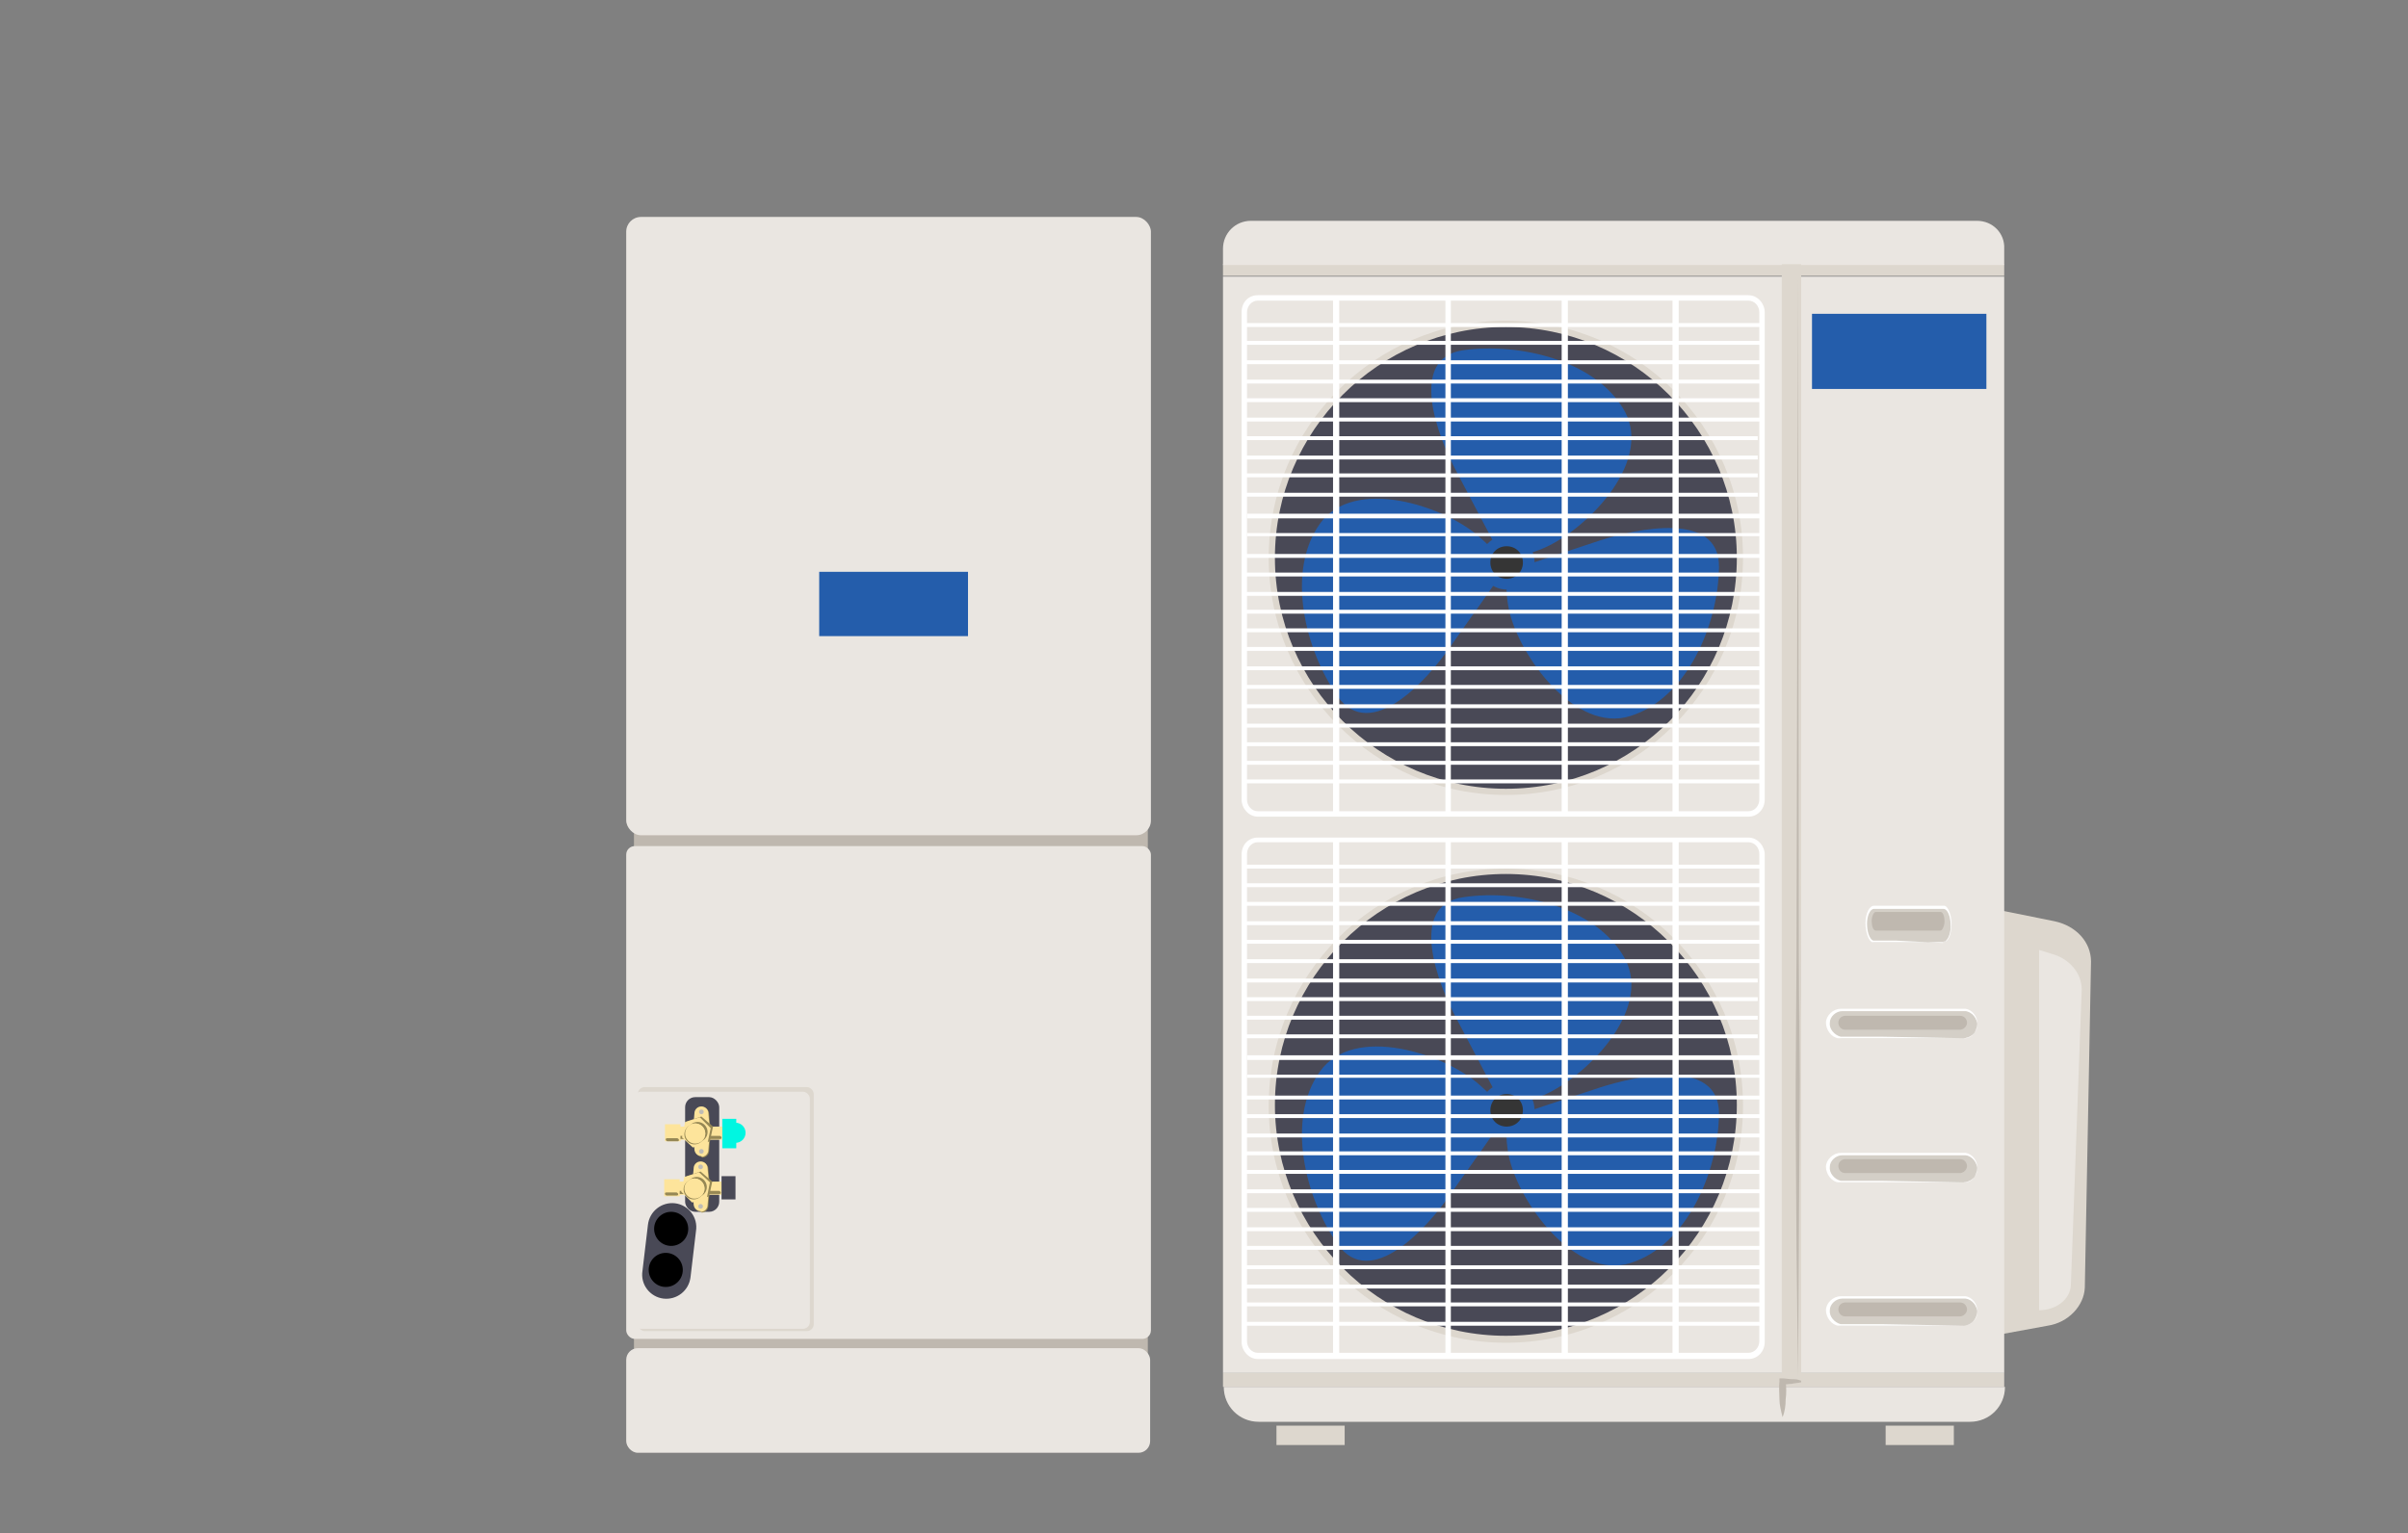 <?xml version="1.0" encoding="UTF-8"?>
<svg id="Layer_3" xmlns="http://www.w3.org/2000/svg" version="1.1" viewBox="0 0 310.7 197.9">
  <rect x="0" y="0" width="310.7" height="197.9" fill="#808080" stroke="none"/>
  <!-- Generator: Adobe Illustrator 29.1.0, SVG Export Plug-In . SVG Version: 2.1.0 Build 142)  -->
  <defs>
    <style>
      .st0 {
        fill: #00f6e1;
      }

      .st1 {
        fill: #245dab;
      }

      .st2 {
        isolation: isolate;
        opacity: .5;
      }

      .st2, .st3 {
        fill: #bfb8af;
      }

      .st4 {
        fill: #bfbcb5;
      }

      .st5 {
        fill: #fde49b;
      }

      .st6 {
        fill: #eae6e1;
      }

      .st7 {
        fill: #fff;
      }

      .st8 {
        fill: #ddd7ce;
      }

      .st9 {
        fill: #494956;
      }

      .st10 {
        fill: #353535;
      }

      .st11 {
        fill: #968855;
      }
    </style>
  </defs>
  <path class="st8" d="M264.2,171.1l-12,2.2v-57l12.9,2.6c2.8.6,4.7,2.7,4.7,5.2l-.8,42.1c-.1,2.3-2.1,4.5-4.8,4.9h0Z"/>
  <g>
    <rect class="st8" x="157.8" y="177.2" width="100.8" height="1.8"/>
    <path class="st6" d="M162.3,183.5h91.9c2.5,0,4.5-2,4.5-4.5h-100.8c0,2.5,2,4.5,4.5,4.5Z"/>
    <rect class="st8" x="157.8" y="34.1" width="100.8" height="1.5"/>
    <rect class="st6" x="157.8" y="35.7" width="100.8" height="141.5"/>
    <path class="st6" d="M255,28.5h-93.6c-2,0-3.6,1.6-3.6,3.6v2.1h100.8v-2.1c.1-2-1.5-3.6-3.5-3.6h0Z"/>
  </g>
  <rect class="st8" x="229.9" y="34.1" width="2.5" height="144.3"/>
  <path class="st6" d="M263.1,169h0v-46.4l1.6.5c2.3.6,3.9,2.5,3.9,4.6l-1.4,38.2c-.1,1.8-1.9,3.2-4.1,3.2h0Z"/>
  <path class="st6" d="M194.1,170.8c-15.5,0-28-12.5-28-28s12.5-28,28-28,28,12.5,28,28-12.5,28-28,28ZM194.1,115c-15.4,0-27.8,12.5-27.8,27.8s12.5,27.8,27.8,27.8,27.8-12.5,27.8-27.8c.1-15.4-12.4-27.8-27.8-27.8Z"/>
  <path class="st8" d="M194.3,173.3c-16.9,0-30.6-13.7-30.6-30.6s13.7-30.6,30.6-30.6,30.6,13.7,30.6,30.6-13.7,30.6-30.6,30.6ZM194.3,114.5c-15.5,0-28.1,12.7-28.1,28.1s12.7,28.1,28.1,28.1,28.1-12.7,28.1-28.1c.1-15.5-12.5-28.1-28.1-28.1Z"/>
  <path class="st9" d="M194.3,172.4c-16.4,0-29.8-13.4-29.8-29.8s13.4-29.8,29.8-29.8,29.8,13.4,29.8,29.8-13.2,29.8-29.8,29.8Z"/>
  <polygon class="st3" points="232 35.9 232.1 123.1 232.2 139.5 232.4 111.8 232.2 144.7 232.1 161.2 232 177.6 231.8 161.2 231.7 144.7 231.7 111.8 231.7 139.5 231.8 123.1 232 35.9"/>
  <path class="st3" d="M232.4,178.4c-.4.1-.8.1-1.2.2-.4,0-.8.1-1.2.1l.4-.4c.1.8.1,1.6,0,2.3,0,.8-.1,1.6-.4,2.3-.2-.8-.4-1.6-.4-2.3s-.1-1.6,0-2.3v-.4h.4c.4,0,.8.1,1.2.1s.7,0,1.2.2Z"/>
  <g>
    <path class="st2" d="M253.3,134h-15.7c-.9,0-1.8-.8-1.8-1.8h0c0-.9.8-1.8,1.8-1.8h15.7c.9,0,1.8.8,1.8,1.8h0c0,1.1-.8,1.8-1.8,1.8Z"/>
    <path class="st7" d="M253.3,134h-16.1c-.9-.1-1.6-1.1-1.6-2s.9-1.8,1.9-1.8h16.1c.9.1,1.6,1.1,1.5,1.9,0,1.2-.8,2-1.8,1.9h0ZM253.3,134c.9,0,1.8-.7,1.8-1.6.1-.9-.6-1.8-1.5-1.9h-15.9c-.8,0-1.6.7-1.6,1.5-.1.8.6,1.6,1.4,1.8h5.3l10.7.2Z"/>
    <path class="st3" d="M252.9,132.9h-14.8c-.6,0-.9-.5-.9-.9h0c0-.6.5-.9.9-.9h14.8c.6,0,.9.5.9.9h0c0,.5-.5.9-.9.9Z"/>
  </g>
  <g>
    <path class="st2" d="M250.7,121.6h-8.9c-.5,0-1-1-1-2.2h0c0-1.2.5-2.2,1-2.2h8.9c.5,0,1,1,1,2.2h0c0,1.3-.5,2.2-1,2.2Z"/>
    <path class="st7" d="M250.7,121.6h-9.1c-.5-.1-.9-1.3-.9-2.5s.5-2.2,1.1-2.2h9.1c.5.1.9,1.3.9,2.3,0,1.5-.5,2.5-1,2.3h0ZM250.7,121.6c.5,0,1-.9,1-2,0-1.2-.3-2.2-.9-2.3h-9c-.5,0-.9.9-.9,1.9,0,1,.3,2,.8,2.2h3l6,.3Z"/>
    <path class="st3" d="M250.4,120.1h-8.4c-.3,0-.5-.6-.5-1.2h0c0-.7.3-1.2.5-1.2h8.4c.3,0,.5.6.5,1.2h0c0,.6-.3,1.2-.5,1.2Z"/>
  </g>
  <g>
    <path class="st2" d="M253.3,152.6h-15.7c-.9,0-1.8-.8-1.8-1.8h0c0-.9.8-1.8,1.8-1.8h15.7c.9,0,1.8.8,1.8,1.8h0c0,1.1-.8,1.8-1.8,1.8Z"/>
    <path class="st7" d="M253.3,152.6h-16.1c-.9-.1-1.6-1.1-1.6-2s.9-1.8,1.9-1.8h16.1c.9.1,1.6,1.1,1.5,1.9,0,1.2-.8,2-1.8,1.9h0ZM253.3,152.6c.9,0,1.8-.7,1.8-1.6.1-.9-.6-1.8-1.5-1.9h-15.9c-.8,0-1.6.7-1.6,1.5-.1.8.6,1.6,1.4,1.8h5.3l10.7.2Z"/>
    <path class="st3" d="M252.9,151.4h-14.8c-.6,0-.9-.5-.9-.9h0c0-.6.5-.9.9-.9h14.8c.6,0,.9.5.9.9h0c0,.5-.5.9-.9.9Z"/>
  </g>
  <g>
    <path class="st2" d="M253.3,171.1h-15.7c-.9,0-1.8-.8-1.8-1.8h0c0-.9.8-1.8,1.8-1.8h15.7c.9,0,1.8.8,1.8,1.8h0c0,.9-.8,1.8-1.8,1.8Z"/>
    <path class="st7" d="M253.3,171.1h-16.1c-.9-.1-1.6-1.1-1.6-2s.9-1.8,1.9-1.8h16.1c.9.1,1.6,1.1,1.5,1.9,0,1.2-.8,1.9-1.8,1.9h0ZM253.3,171.1c.9,0,1.8-.7,1.8-1.6.1-.9-.6-1.8-1.5-1.9h-15.9c-.8,0-1.6.7-1.6,1.5-.1.8.6,1.6,1.4,1.8h5.3l10.7.2Z"/>
    <path class="st3" d="M252.9,169.9h-14.8c-.6,0-.9-.5-.9-.9h0c0-.6.5-.9.9-.9h14.8c.6,0,.9.5.9.9h0c0,.5-.5.9-.9.9Z"/>
  </g>
  <path class="st1" d="M193,141.1s-2.6-4.9-5-9.5c-2.5-4.6-6.4-14.8.8-15.8,7.3-1.1,17.3,1.3,20.9,8,3.5,6.7-5.3,15.5-10.9,17.7-5.6,2.2-5.7-.4-5.7-.4Z"/>
  <path class="st1" d="M196.1,143.8s5.3-1.8,10.2-3.4,15.6-3.9,15.5,3.4c-.1,7.4-4.1,16.9-11.4,19.2-7.1,2.3-14.4-7.7-15.7-13.7-1.2-5.9,1.4-5.5,1.4-5.5Z"/>
  <path class="st1" d="M193.3,145.4s-3.2,4.6-6.2,8.8c-2.9,4.2-10.2,12.4-14.5,6.4-4.2-6-6.7-16.1-2.3-22.3s16.2-2.3,20.7,1.8c4.6,4,2.3,5.3,2.3,5.3Z"/>
  <path class="st1" d="M198,143.3c0,2-1.5,3.5-3.5,3.5s-3.5-1.5-3.5-3.5,1.5-3.5,3.5-3.5,3.5,1.5,3.5,3.5Z"/>
  <path class="st10" d="M196.5,143.3c0,1.2-.9,2.1-2.1,2.1s-2.1-.9-2.1-2.1.9-2.1,2.1-2.1,2.1.9,2.1,2.1Z"/>
  <path class="st6" d="M194.1,100.2c-15.5,0-28-12.5-28-28s12.5-28,28-28,28,12.5,28,28-12.5,28-28,28ZM194.1,44.4c-15.4,0-27.8,12.5-27.8,27.8s12.5,27.8,27.8,27.8,27.8-12.5,27.8-27.8c.1-15.4-12.4-27.8-27.8-27.8Z"/>
  <path class="st8" d="M194.3,102.6c-16.9,0-30.6-13.7-30.6-30.6s13.7-30.6,30.6-30.6,30.6,13.7,30.6,30.6-13.7,30.6-30.6,30.6ZM194.3,43.9c-15.5,0-28.1,12.7-28.1,28.1s12.7,28.1,28.1,28.1,28.1-12.7,28.1-28.1c.1-15.5-12.5-28.1-28.1-28.1Z"/>
  <path class="st9" d="M194.3,101.8c-16.4,0-29.8-13.4-29.8-29.8s13.4-29.8,29.8-29.8,29.8,13.4,29.8,29.8-13.2,29.8-29.8,29.8Z"/>
  <path class="st1" d="M193,70.5s-2.6-4.9-5-9.5c-2.5-4.6-6.4-14.8.8-15.8s17.3,1.3,20.9,8c3.5,6.7-5.3,15.5-10.9,17.7-5.6,2.2-5.7-.4-5.7-.4Z"/>
  <path class="st1" d="M196.1,73.2s5.3-1.8,10.2-3.4,15.6-3.9,15.5,3.4c-.1,7.4-4.1,16.9-11.4,19.2-7.1,2.3-14.4-7.7-15.7-13.7-1.2-5.9,1.4-5.5,1.4-5.5Z"/>
  <path class="st1" d="M193.3,74.7s-3.2,4.6-6.2,8.8c-2.9,4.2-10.2,12.4-14.5,6.4-4.2-6-6.7-16.1-2.3-22.3s16.2-2.3,20.7,1.8c4.6,4,2.3,5.3,2.3,5.3Z"/>
  <path class="st1" d="M198,72.6c0,2-1.5,3.5-3.5,3.5s-3.5-1.5-3.5-3.5,1.5-3.5,3.5-3.5,3.5,1.5,3.5,3.5Z"/>
  <path class="st10" d="M196.5,72.6c0,1.2-.9,2.1-2.1,2.1s-2.1-.9-2.1-2.1.9-2.1,2.1-2.1,2.1.9,2.1,2.1Z"/>
  <rect class="st1" x="233.8" y="40.5" width="22.5" height="9.7"/>
  <g>
    <rect class="st7" x="172" y="108.3" width=".8" height="66.7"/>
    <rect class="st7" x="186.5" y="108.4" width=".7" height="66.5"/>
    <rect class="st7" x="201.5" y="108.3" width=".8" height="66.6"/>
    <rect class="st7" x="215.8" y="108.3" width=".8" height="66.7"/>
    <rect class="st7" x="160.5" y="111.6" width="66.8" height=".5"/>
    <rect class="st7" x="160.5" y="114" width="66.8" height=".5"/>
    <rect class="st7" x="160.5" y="116.4" width="66.8" height=".5"/>
    <rect class="st7" x="160.5" y="118.9" width="66.8" height=".5"/>
    <rect class="st7" x="160.5" y="121.3" width="66.8" height=".5"/>
    <rect class="st7" x="160.5" y="123.8" width="66.8" height=".5"/>
    <rect class="st7" x="160.5" y="126.3" width="66.3" height=".5"/>
    <rect class="st7" x="160.5" y="128.7" width="66.3" height=".5"/>
    <rect class="st7" x="160.5" y="131.1" width="66.3" height=".5"/>
    <rect class="st7" x="160.5" y="133.5" width="66.3" height=".5"/>
    <rect class="st7" x="160.5" y="170.6" width="66.8" height=".5"/>
    <rect class="st7" x="160.5" y="168.1" width="66.8" height=".5"/>
    <rect class="st7" x="160.5" y="165.8" width="66.8" height=".5"/>
    <rect class="st7" x="160.5" y="163.3" width="66.8" height=".5"/>
    <rect class="st7" x="160.5" y="160.8" width="66.8" height=".5"/>
    <rect class="st7" x="160.5" y="158.4" width="66.8" height=".5"/>
    <rect class="st7" x="160.7" y="155.9" width="66.7" height=".5"/>
    <rect class="st7" x="160.7" y="153.5" width="66.7" height=".5"/>
    <rect class="st7" x="160.7" y="151" width="66.7" height=".5"/>
    <rect class="st7" x="160.7" y="148.6" width="66.7" height=".5"/>
    <rect class="st7" x="160.5" y="141.4" width="66.8" height=".5"/>
    <rect class="st7" x="160.5" y="143.8" width="66.8" height=".5"/>
    <rect class="st7" x="160.5" y="146.3" width="66.8" height=".5"/>
    <rect class="st7" x="160.9" y="136.2" width="66.6" height=".6"/>
    <rect class="st7" x="160.9" y="138.7" width="66.6" height=".4"/>
    <path class="st7" d="M225.6,175.4h-63.3c-1.2,0-2.1-1.1-2.1-2.2v-62.9c0-1.3.9-2.2,2.1-2.2h63.3c1.2,0,2.1,1.1,2.1,2.2v62.9c0,1.2-.9,2.2-2.1,2.2ZM162.3,108.7c-.8,0-1.4.7-1.4,1.5v62.9c0,.8.6,1.5,1.4,1.5h63.3c.8,0,1.4-.7,1.4-1.5v-62.9c0-.8-.6-1.5-1.4-1.5,0,0-63.3,0-63.3,0Z"/>
  </g>
  <g>
    <rect class="st7" x="172" y="38.4" width=".8" height="66.7"/>
    <rect class="st7" x="186.5" y="38.5" width=".7" height="66.5"/>
    <rect class="st7" x="201.5" y="38.4" width=".8" height="66.6"/>
    <rect class="st7" x="215.8" y="38.4" width=".8" height="66.7"/>
    <rect class="st7" x="160.5" y="41.7" width="66.8" height=".5"/>
    <rect class="st7" x="160.5" y="44" width="66.8" height=".5"/>
    <rect class="st7" x="160.5" y="46.5" width="66.8" height=".5"/>
    <rect class="st7" x="160.5" y="49" width="66.8" height=".5"/>
    <rect class="st7" x="160.5" y="51.4" width="66.8" height=".5"/>
    <rect class="st7" x="160.5" y="53.9" width="66.8" height=".5"/>
    <rect class="st7" x="160.5" y="56.3" width="66.3" height=".5"/>
    <rect class="st7" x="160.5" y="58.8" width="66.3" height=".5"/>
    <rect class="st7" x="160.5" y="61.1" width="66.3" height=".5"/>
    <rect class="st7" x="160.5" y="63.6" width="66.3" height=".5"/>
    <rect class="st7" x="160.5" y="100.6" width="66.8" height=".5"/>
    <rect class="st7" x="160.5" y="98.2" width="66.8" height=".5"/>
    <rect class="st7" x="160.5" y="95.8" width="66.8" height=".5"/>
    <rect class="st7" x="160.5" y="93.4" width="66.8" height=".5"/>
    <rect class="st7" x="160.5" y="90.9" width="66.8" height=".5"/>
    <rect class="st7" x="160.5" y="88.4" width="66.8" height=".5"/>
    <rect class="st7" x="160.7" y="86" width="66.7" height=".5"/>
    <rect class="st7" x="160.7" y="83.5" width="66.7" height=".5"/>
    <rect class="st7" x="160.7" y="81.1" width="66.7" height=".5"/>
    <rect class="st7" x="160.7" y="78.7" width="66.7" height=".5"/>
    <rect class="st7" x="160.5" y="71.5" width="66.8" height=".5"/>
    <rect class="st7" x="160.5" y="73.9" width="66.8" height=".5"/>
    <rect class="st7" x="160.5" y="76.4" width="66.8" height=".5"/>
    <rect class="st7" x="160.9" y="66.3" width="66.6" height=".6"/>
    <rect class="st7" x="160.9" y="68.8" width="66.6" height=".4"/>
    <path class="st7" d="M225.6,105.4h-63.3c-1.2,0-2.1-1.1-2.1-2.2v-62.9c0-1.3.9-2.2,2.1-2.2h63.3c1.2,0,2.1,1.1,2.1,2.2v62.9c0,1.2-.9,2.2-2.1,2.2ZM162.3,38.8c-.8,0-1.4.7-1.4,1.5v62.9c0,.8.6,1.5,1.4,1.5h63.3c.8,0,1.4-.7,1.4-1.5v-62.9c0-.8-.6-1.5-1.4-1.5,0,0-63.3,0-63.3,0Z"/>
  </g>
  <rect class="st8" x="164.7" y="184" width="8.8" height="2.5"/>
  <rect class="st8" x="243.3" y="184" width="8.8" height="2.5"/>
  <rect class="st3" x="81.8" y="102.1" width="66.3" height="83.3" rx="2.1" ry="2.1"/>
  <rect class="st6" x="80.8" y="28" width="67.7" height="79.8" rx="1.9" ry="1.9"/>
  <rect class="st1" x="105.7" y="73.8" width="19.2" height="8.3"/>
  <rect class="st6" x="80.8" y="174" width="67.6" height="13.5" rx="1.5" ry="1.5"/>
  <rect class="st6" x="80.8" y="109.2" width="67.7" height="63.6" rx="1.1" ry="1.1"/>
  <rect class="st8" x="82.3" y="140.3" width="22.7" height="31.5" rx=".9" ry=".9"/>
  <rect class="st6" x="81.8" y="140.9" width="22.7" height="30.6" rx=".9" ry=".9"/>
  <g>
    <path class="st9" d="M87.1,155.3h0c1.7.2,3,1.8,2.7,3.6l-.7,5.9c-.2,1.8-1.8,3-3.5,2.8h0c-1.7-.2-3-1.8-2.7-3.6l.7-5.9c.2-1.8,1.8-3,3.5-2.8Z"/>
    <circle cx="86.6" cy="158.6" r="2.2"/>
    <circle cx="85.9" cy="163.9" r="2.2"/>
  </g>
  <rect class="st9" x="88.4" y="141.6" width="4.4" height="14.8" rx="1.3" ry="1.3"/>
  <g>
    <path class="st11" d="M90.6,149.3h0c-.5,0-.9-.4-.9-.9l-.2-2.3.2-2.3c0-.5.4-.9.9-.9h0c.5,0,.9.4.9.9l.2,2.3-.2,2.4c0,.5-.4.9-.9.9h0Z"/>
    <path class="st5" d="M90.5,149.2h0c-.5,0-.9-.4-.9-.9l-.2-2.3.2-2.3c0-.5.4-.9.9-.9h0c.5,0,.9.4.9.9l.2,2.3-.2,2.4c0,.5-.4.9-.9.9h0Z"/>
    <circle class="st4" cx="90.5" cy="143.5" r=".3"/>
    <circle class="st4" cx="90.5" cy="148.6" r=".3"/>
  </g>
  <rect class="st5" x="87" y="145.4" width="6.2" height="1.7"/>
  <rect class="st0" x="93.2" y="144.4" width="1.8" height="3.8"/>
  <circle class="st0" cx="94.9" cy="146.2" r="1.3"/>
  <path class="st11" d="M92.9,147h-5.3c0,0-.2-.1-.2-.2s0-.2.2-.2h5.3c0,0,.2.1.2.2s0,.2-.2.2Z"/>
  <g>
    <polygon class="st11" points="91.6 147.3 89.7 147.9 88.2 146.6 88.7 144.7 90.5 144.1 92 145.4 91.6 147.3"/>
    <polygon class="st5" points="91.3 147.5 89.4 148.1 88 146.8 88.4 144.8 90.3 144.2 91.7 145.6 91.3 147.5"/>
  </g>
  <g>
    <circle class="st11" cx="90" cy="146.1" r="1.3"/>
    <circle class="st5" cx="89.7" cy="146.3" r="1.3"/>
    <circle class="st11" cx="89.6" cy="146.4" r="1.3"/>
    <circle class="st5" cx="89.7" cy="146.3" r="1.3"/>
  </g>
  <rect class="st5" x="85.8" y="145.1" width="2" height="2.2"/>
  <path class="st11" d="M87.4,147.3h-1.3c0,0-.2-.1-.2-.2s0-.2.2-.2h1.3c0,0,.2.1.2.2s0,.2-.2.2Z"/>
  <g>
    <g>
      <path class="st11" d="M90.5,156.4h0c-.5,0-.9-.4-.9-.9l-.2-2.3.2-2.3c0-.5.4-.9.9-.9h0c.5,0,.9.4.9.9l.2,2.3-.2,2.4c0,.5-.4.9-.9.9h0Z"/>
      <path class="st5" d="M90.4,156.3h0c-.5,0-.9-.4-.9-.9l-.2-2.3.2-2.3c0-.5.4-.9.9-.9h0c.5,0,.9.4.9.9l.2,2.3-.2,2.4c0,.5-.4.9-.9.9h0Z"/>
      <circle class="st4" cx="90.4" cy="150.6" r=".3"/>
      <circle class="st4" cx="90.4" cy="155.7" r=".3"/>
    </g>
    <rect class="st5" x="86.9" y="152.5" width="6.2" height="1.7"/>
    <rect class="st9" x="93.1" y="151.8" width="1.8" height="3"/>
    <path class="st11" d="M92.8,154.1h-5.3c0,0-.2-.1-.2-.2s0-.2.2-.2h5.3c0,0,.2.1.2.2s0,.2-.2.2Z"/>
    <g>
      <polygon class="st11" points="91.5 154.4 89.6 155 88.1 153.7 88.6 151.8 90.4 151.2 91.9 152.5 91.5 154.4"/>
      <polygon class="st5" points="91.2 154.6 89.3 155.2 87.9 153.8 88.3 151.9 90.2 151.3 91.6 152.6 91.2 154.6"/>
    </g>
    <g>
      <circle class="st11" cx="89.9" cy="153.2" r="1.3"/>
      <circle class="st5" cx="89.6" cy="153.4" r="1.3"/>
      <circle class="st11" cx="89.5" cy="153.5" r="1.3"/>
      <circle class="st5" cx="89.6" cy="153.4" r="1.3"/>
    </g>
    <rect class="st5" x="85.7" y="152.2" width="2" height="2.2"/>
    <path class="st11" d="M87.3,154.3h-1.3c0,0-.2-.1-.2-.2s0-.2.2-.2h1.3c0,0,.2.1.2.2s0,.2-.2.2Z"/>
  </g>
</svg>